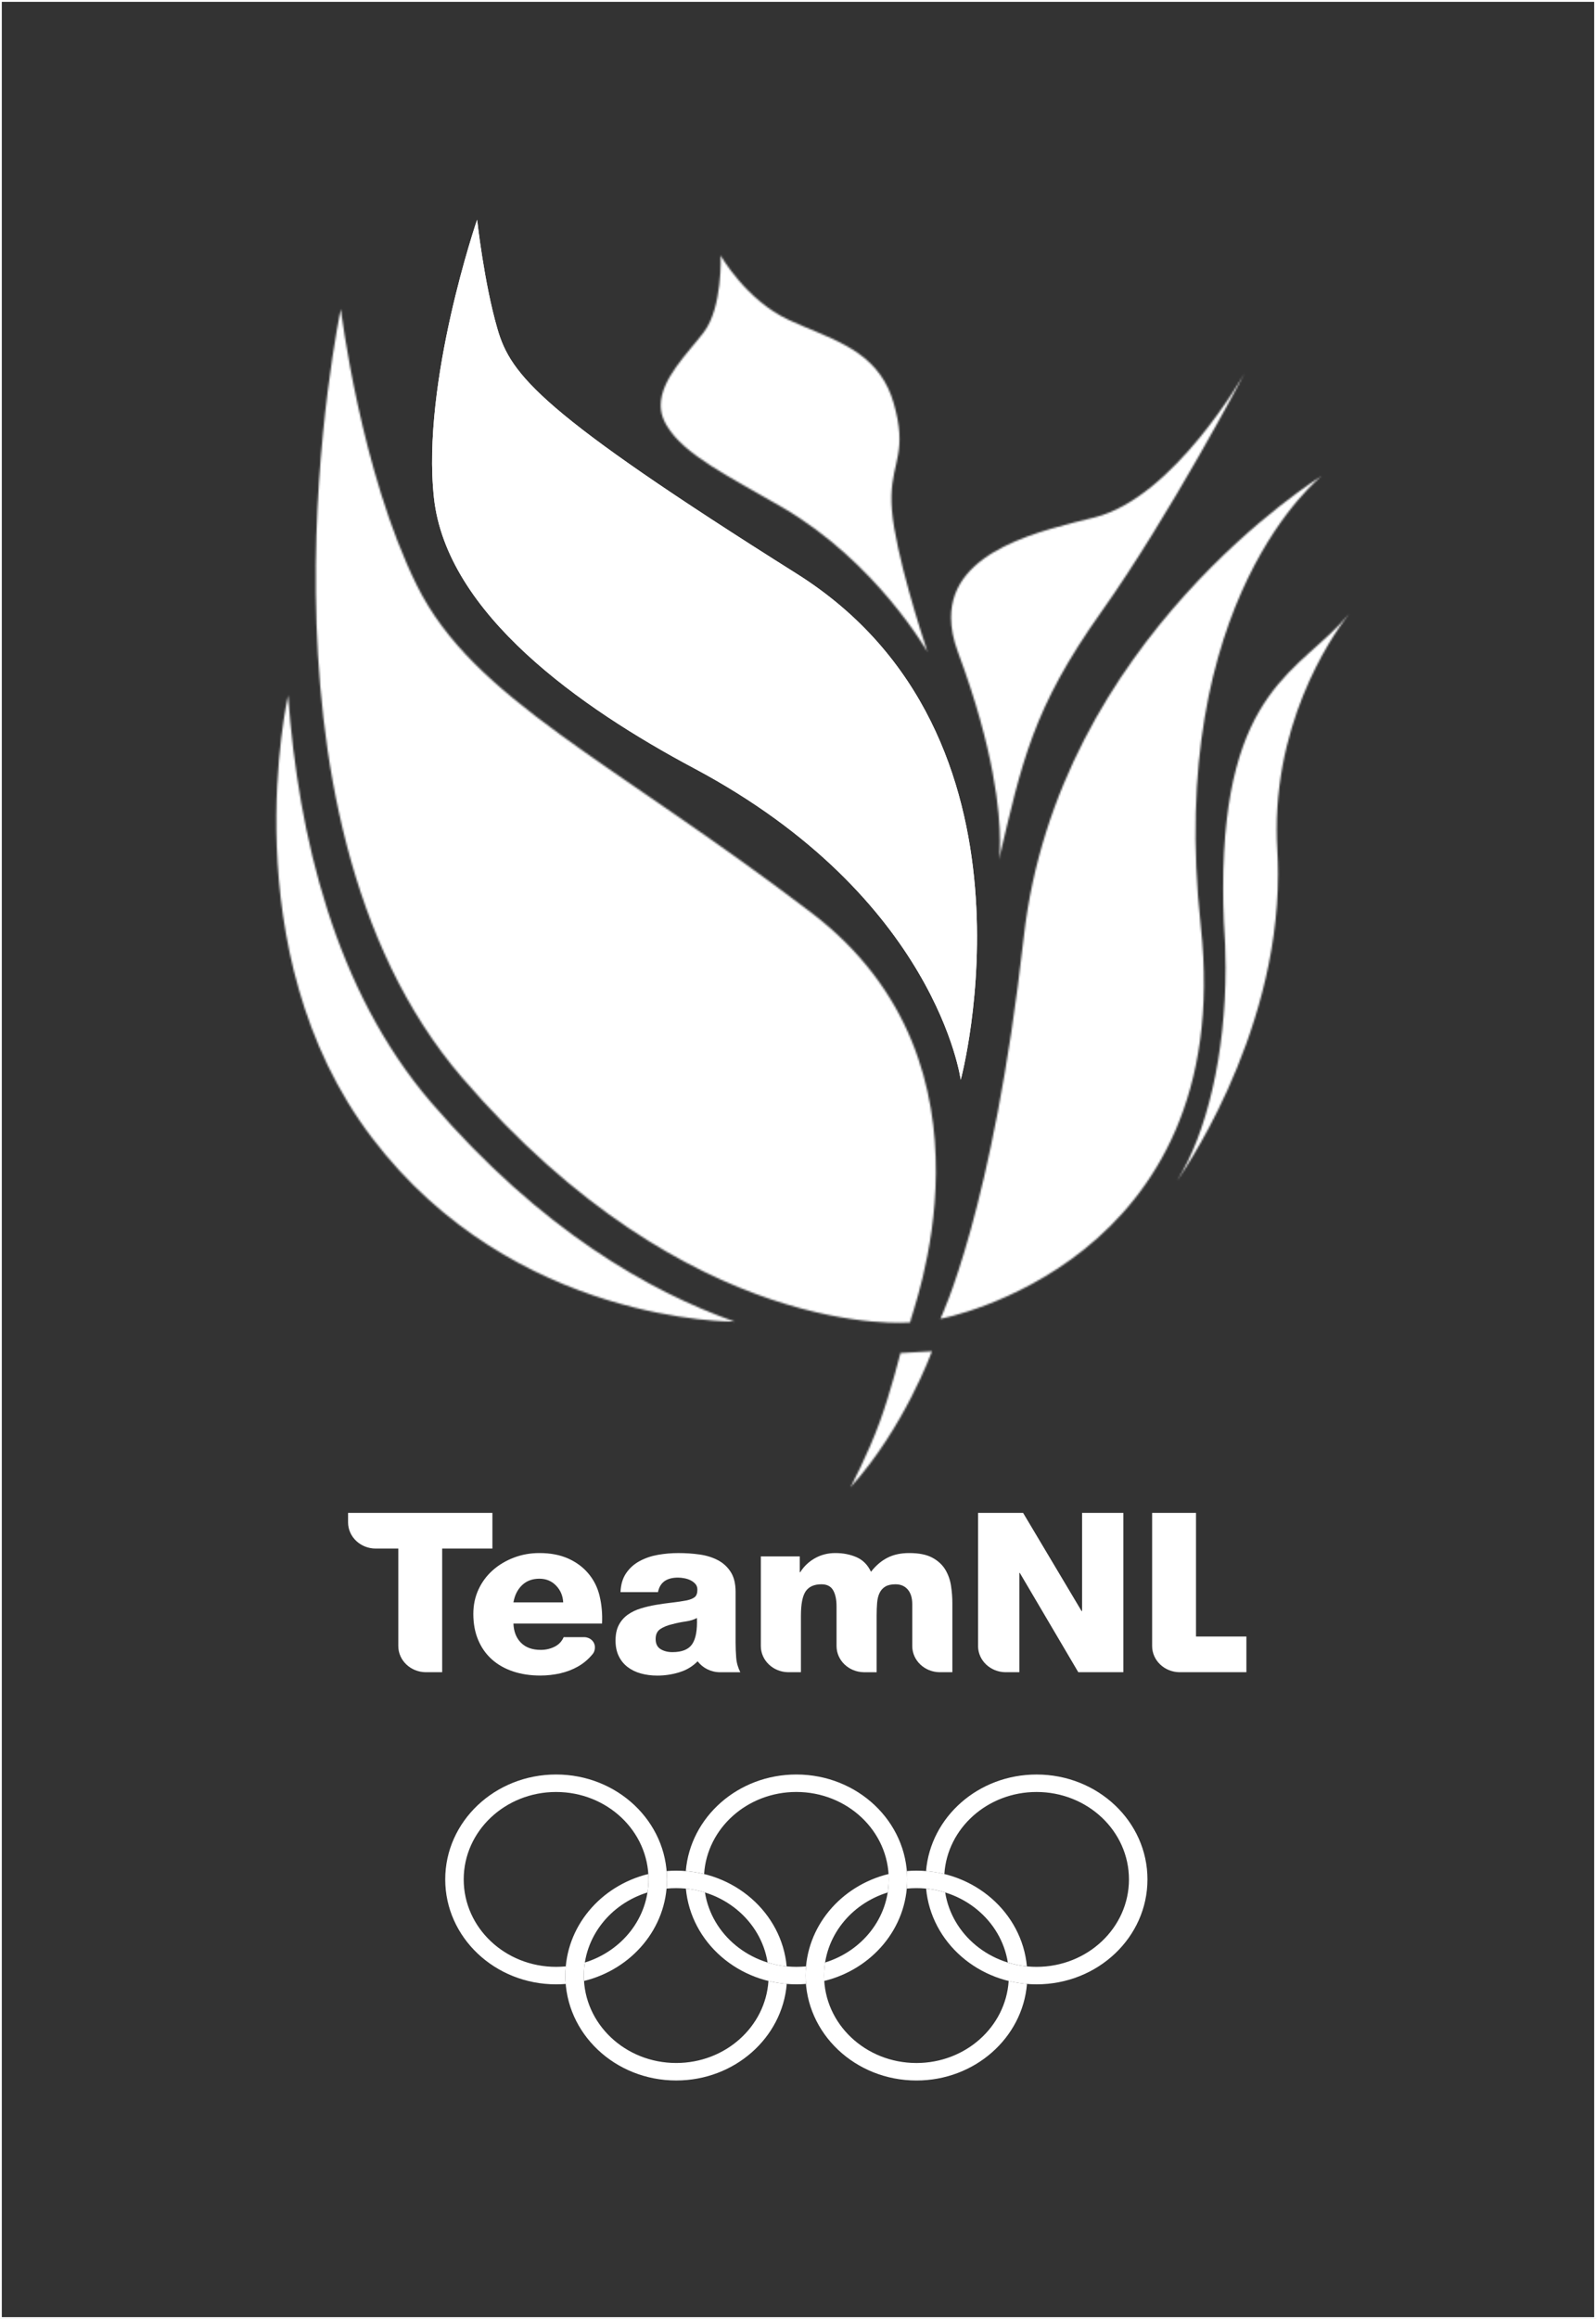 <svg width="882" height="1281" viewBox="0 0 882 1281" fill="none" xmlns="http://www.w3.org/2000/svg">
<rect x="0" y="0" width="882" height="1281" fill="#333333" stroke="none"/>
<g clip-path="url(#clip0_8_114)">
<mask id="mask0_8_114" style="mask-type:luminance" maskUnits="userSpaceOnUse" x="152" y="141" width="595" height="681">
<path d="M497.642 747.413C497.642 747.413 492.125 769.21 486.252 785.278C479.25 804.389 469.943 821.637 469.943 821.637C499.483 789.128 515.041 746.458 515.041 746.458L497.642 747.413ZM205.597 628.547C284.024 731.676 405.973 730.058 405.973 730.058C359.536 713.724 298.994 679.637 238.203 608.925C185.088 547.047 164.834 461.906 159.219 384.107C159.219 384.107 127.121 525.428 205.597 628.547ZM745.508 339.185C719.434 370.77 675.988 379.343 675.961 490.448C675.961 496.437 676.085 502.727 676.344 509.334C676.997 517.846 677.305 526.306 677.3 534.644C677.278 582.461 666.881 626.158 650.486 652.208C650.486 652.208 706.332 574.772 706.273 482.707C706.267 478.372 706.143 474.012 705.879 469.626C705.652 465.807 705.544 462.049 705.539 458.352C705.49 391.536 740.493 345.445 745.508 339.185ZM745.508 339.185C745.708 338.94 745.907 338.7 746.102 338.455C746.102 338.455 745.897 338.7 745.508 339.185ZM565.737 517.897C548.808 668.409 519.678 728.505 519.678 728.505C519.678 728.505 683.859 698.319 663.593 511.673C643.911 330.485 730.511 262.842 730.511 262.842C730.511 262.842 584.313 352.68 565.737 517.897ZM687.843 206.095C687.843 206.095 649.093 274.744 605 285.793C577.068 292.798 525.487 303.403 525.584 341.233C525.6 346.931 526.783 353.242 529.401 360.257C549.564 414.288 552.603 448.794 552.603 464.663C552.603 471.489 552.042 474.87 552.042 474.87C564.749 421.089 570.563 391.551 608.53 338.128C646.508 284.715 687.843 206.095 687.843 206.095ZM255.288 595.195C381.383 741.944 502.96 730.502 502.96 730.502C502.609 727.27 559.502 588.695 448.285 504.096C337.057 419.455 261.572 386.236 230.413 323.454C199.27 260.707 188.354 170.752 188.354 170.752C188.354 170.752 129.226 448.447 255.288 595.195ZM398.248 141.168C398.242 141.158 398.237 141.153 398.237 141.153C398.237 141.153 399.489 169.756 388.844 183.659C380.028 195.163 365.113 209.47 365.15 223.945C365.156 226.947 365.809 229.955 367.288 232.952C367.628 233.631 367.99 234.305 368.384 234.974C377.982 251.369 403.473 263.444 432.43 280.314C484.481 310.633 512.563 360.16 512.563 360.16C512.563 360.16 512.418 359.721 512.148 358.904C509.47 350.816 494.814 305.675 492.908 281.769C491.013 258.216 500.109 253.723 496.007 231.604C495.521 229 494.851 226.146 493.961 222.99C493.102 219.947 492.066 217.159 490.862 214.596C480.243 191.9 457.025 186.549 435.831 176.7C412.213 165.738 398.248 141.153 398.248 141.153C398.248 141.153 398.248 141.158 398.248 141.168Z" fill="white"/>
</mask>
<g mask="url(#mask0_8_114)">
<path d="M4.087 161.673L145.783 921.759L869.136 801.122L727.44 41.036L4.087 161.673Z" fill="white"/>
</g>
<mask id="mask1_8_114" style="mask-type:luminance" maskUnits="userSpaceOnUse" x="0" y="0" width="882" height="1281">
<path d="M882 0H0V1281H882V0Z" fill="white"/>
</mask>
<g mask="url(#mask1_8_114)">
<path d="M530.929 596.533C530.929 596.533 582.159 406.216 440.301 316.944C298.405 227.637 282.313 207.259 274.895 181.668C267.446 156.077 263.678 121.326 263.678 121.326C263.678 121.326 232.853 210.961 239.817 274.984C246.759 339.012 320.787 390.974 383.548 424.403C517.697 495.829 530.929 596.533 530.929 596.533Z" fill="white"/>
</g>
<mask id="mask2_8_114" style="mask-type:luminance" maskUnits="userSpaceOnUse" x="0" y="0" width="882" height="1281">
<path d="M882 0H0V1281H882V0Z" fill="white"/>
</mask>
<g mask="url(#mask2_8_114)">
<path d="M530.929 596.533C530.929 596.533 537.644 460.91 403.085 389.254C340.124 355.718 275.597 309.801 262.609 247.493C249.426 184.155 263.678 121.326 263.678 121.326C263.678 121.326 232.853 210.961 239.817 274.984C246.759 339.012 320.787 390.974 383.548 424.403C517.697 495.829 530.929 596.533 530.929 596.533Z" fill="white"/>
</g>
<mask id="mask3_8_114" style="mask-type:luminance" maskUnits="userSpaceOnUse" x="0" y="0" width="882" height="1281">
<path d="M882 0H0V1281H882V0Z" fill="white"/>
</mask>
<g mask="url(#mask3_8_114)">
<path d="M530.929 596.533C530.929 596.533 582.159 406.216 440.301 316.944C298.405 227.637 282.313 207.259 274.895 181.668C267.445 156.077 263.677 121.326 263.677 121.326C263.677 121.326 259.542 166.253 267.024 191.916C274.453 217.588 278.501 258.272 420.813 347.86C563.119 437.407 530.929 596.533 530.929 596.533Z" fill="white"/>
</g>
<mask id="mask4_8_114" style="mask-type:luminance" maskUnits="userSpaceOnUse" x="0" y="0" width="882" height="1281">
<path d="M882 0H0V1281H882V0Z" fill="white"/>
</mask>
<g mask="url(#mask4_8_114)">
<path d="M660.948 904.011V835.719H636.699V909.336C636.753 917.225 643.468 923.617 651.798 923.735H688.798V904.011H660.948Z" fill="white"/>
</g>
<mask id="mask5_8_114" style="mask-type:luminance" maskUnits="userSpaceOnUse" x="0" y="0" width="882" height="1281">
<path d="M882 0H0V1281H882V0Z" fill="white"/>
</mask>
<g mask="url(#mask5_8_114)">
<path d="M272.12 835.719H192.354V840.983C192.376 848.969 199.221 855.433 207.664 855.433H220.113V909.275C220.123 917.194 226.861 923.617 235.206 923.735H244.357V855.433H272.12V835.719Z" fill="white"/>
</g>
<mask id="mask6_8_114" style="mask-type:luminance" maskUnits="userSpaceOnUse" x="0" y="0" width="882" height="1281">
<path d="M882 0H0V1281H882V0Z" fill="white"/>
</mask>
<g mask="url(#mask6_8_114)">
<path d="M522.453 867.151C520.834 864.44 518.448 862.214 515.284 860.488C512.11 858.762 507.824 857.904 502.441 857.904C497.831 857.904 493.831 858.762 490.446 860.488C487.051 862.214 484.022 864.807 481.334 868.254C479.509 864.394 476.832 861.703 473.306 860.176C469.798 858.66 465.894 857.904 461.646 857.904C457.478 857.904 453.7 858.869 450.304 860.794C446.919 862.729 444.225 865.293 442.228 868.504H441.969V859.747H420.462V909.377C420.527 917.245 427.237 923.612 435.55 923.735H442.617V892.543C442.617 886.053 443.513 881.534 445.284 878.981C447.065 876.439 449.964 875.162 453.959 875.162C456.998 875.162 459.147 876.26 460.404 878.435C461.662 880.62 462.299 883.592 462.299 887.37V909.259C462.299 917.189 469.036 923.622 477.398 923.74H484.459V892.425C484.459 889.883 484.546 887.539 484.724 885.395C484.902 883.26 485.345 881.437 486.095 879.911C486.829 878.394 487.898 877.22 489.286 876.403C490.668 875.581 492.546 875.162 494.889 875.162C497.756 875.162 500.012 876.137 501.664 878.062C503.321 879.998 504.142 882.688 504.142 886.13V909.336C504.185 917.225 510.901 923.617 519.23 923.735H526.302V885.512C526.302 882.479 526.07 879.339 525.579 876.086C525.098 872.839 524.056 869.867 522.453 867.151Z" fill="white"/>
</g>
<mask id="mask7_8_114" style="mask-type:luminance" maskUnits="userSpaceOnUse" x="0" y="0" width="882" height="1281">
<path d="M882 0H0V1281H882V0Z" fill="white"/>
</mask>
<g mask="url(#mask7_8_114)">
<path d="M597.987 835.719V889.959H597.717L565.397 835.719H540.505V909.454C540.619 917.291 547.313 923.612 555.588 923.735H563.319V868.877H563.578L595.898 923.735H620.795V835.719H597.987Z" fill="white"/>
</g>
<mask id="mask8_8_114" style="mask-type:luminance" maskUnits="userSpaceOnUse" x="0" y="0" width="882" height="1281">
<path d="M882 0H0V1281H882V0Z" fill="white"/>
</mask>
<g mask="url(#mask8_8_114)">
<path d="M331.362 881.637C330.228 876.852 328.139 872.778 325.186 869.244C322.233 865.716 318.498 862.944 313.979 860.927C309.461 858.91 304.154 857.904 298.076 857.904C293.12 857.904 288.429 858.742 283.997 860.427C279.565 862.112 275.678 864.435 272.336 867.386C268.989 870.347 266.355 873.886 264.444 877.996C262.533 882.106 261.577 886.62 261.577 891.547C261.577 896.893 262.468 901.677 264.255 905.915C266.036 910.143 268.552 913.722 271.807 916.637C275.073 919.558 278.982 921.774 283.543 923.301C288.105 924.817 293.12 925.573 298.594 925.573C302.33 925.573 306.006 925.164 309.607 924.347C313.213 923.52 316.516 922.249 319.518 920.528C322.514 918.802 325.121 916.597 327.335 913.926C327.491 913.737 327.643 913.548 327.794 913.349C328.474 912.43 328.749 911.195 328.765 910C328.76 906.89 326.288 904.496 323.032 904.373H311.501C310.46 906.768 308.764 908.524 306.416 909.678C304.073 910.827 301.552 911.399 298.858 911.399C294.167 911.399 290.518 910.087 287.911 907.457C285.298 904.822 283.91 901.294 283.738 896.857H332.712C332.976 891.435 332.485 886.38 331.362 881.637ZM283.738 885.144C284.434 881.208 286.016 878.042 288.494 875.663C290.971 873.283 294.167 872.083 298.076 872.083C301.811 872.083 304.894 873.36 307.328 875.913C309.763 878.456 311.064 881.54 311.242 885.149H283.738V885.144Z" fill="white"/>
</g>
<mask id="mask9_8_114" style="mask-type:luminance" maskUnits="userSpaceOnUse" x="0" y="0" width="882" height="1281">
<path d="M882 0H0V1281H882V0Z" fill="white"/>
</mask>
<g mask="url(#mask9_8_114)">
<path d="M406.842 915.657C406.621 912.823 406.513 910.051 406.513 907.34V879.359C406.513 874.83 405.622 871.18 403.84 868.392C402.059 865.589 399.694 863.414 396.736 861.851C393.783 860.294 390.42 859.247 386.636 858.711C382.857 858.18 378.965 857.915 374.97 857.915C371.062 857.915 367.261 858.241 363.563 858.9C359.871 859.548 356.508 860.707 353.463 862.352C350.424 863.985 347.946 866.222 346.035 869.005C344.124 871.808 343.082 875.295 342.909 879.487H363.628C364.675 874.141 368.368 871.471 374.711 871.471C375.839 871.471 377.032 871.598 378.29 871.849C379.553 872.089 380.708 872.487 381.745 873.018C382.792 873.554 383.656 874.233 384.358 875.05C385.049 875.867 385.4 876.893 385.4 878.134C385.4 880.11 384.898 881.483 383.904 882.265C382.9 883.051 381.443 883.643 379.532 884.052C376.924 884.552 374.166 884.96 371.256 885.287C368.341 885.614 365.431 886.028 362.527 886.523C359.612 887.013 356.81 887.672 354.116 888.499C351.422 889.316 349.031 890.465 346.942 891.951C344.858 893.426 343.211 895.32 341.997 897.613C340.777 899.916 340.167 902.806 340.167 906.247C340.167 909.53 340.755 912.389 341.927 914.805C343.098 917.24 344.728 919.252 346.818 920.85C348.901 922.453 351.358 923.653 354.181 924.429C356.999 925.205 360.022 925.598 363.239 925.598C367.321 925.598 371.342 925.011 375.299 923.811C378.258 922.923 380.919 921.56 383.273 919.711C383.289 919.701 383.3 919.681 383.316 919.681C383.677 919.379 384.039 919.083 384.396 918.772C384.779 918.425 385.162 918.072 385.529 917.705C388.272 921.315 392.741 923.689 397.794 923.75H409.12C407.819 921.187 407.052 918.501 406.842 915.657ZM382.528 908.213C380.53 911.164 376.881 912.64 371.58 912.64C369.059 912.64 366.889 912.093 365.064 910.985C363.239 909.867 362.327 908.003 362.327 905.369C362.327 902.826 363.218 900.973 364.999 899.824C366.775 898.675 368.929 897.807 371.45 897.23C373.885 896.571 376.384 896.061 378.949 895.693C381.507 895.315 383.57 894.687 385.135 893.778C385.405 900.447 384.53 905.246 382.528 908.213Z" fill="white"/>
</g>
<mask id="mask10_8_114" style="mask-type:luminance" maskUnits="userSpaceOnUse" x="0" y="0" width="882" height="1281">
<path d="M882 0H0V1281H882V0Z" fill="white"/>
</mask>
<g mask="url(#mask10_8_114)">
<path d="M368.595 1038.18C368.595 1006.18 341.16 980.232 307.318 980.232C273.475 980.232 246.046 1006.18 246.046 1038.18C246.046 1070.2 273.475 1096.15 307.318 1096.15C309.105 1096.15 310.87 1096.07 312.619 1095.93C312.489 1094.4 312.425 1092.86 312.425 1091.32C312.425 1089.6 312.506 1087.9 312.662 1086.23C310.908 1086.39 309.121 1086.49 307.318 1086.49C279.117 1086.49 256.26 1064.87 256.26 1038.19C256.26 1011.52 279.117 989.892 307.318 989.892C335.519 989.892 358.381 1011.52 358.381 1038.19C358.381 1059.62 343.627 1077.79 323.205 1084.1C322.833 1086.45 322.638 1088.86 322.638 1091.32C322.638 1092.31 322.671 1093.31 322.73 1094.29C349.117 1087.82 368.595 1065.16 368.595 1038.18Z" fill="white"/>
</g>
<mask id="mask11_8_114" style="mask-type:luminance" maskUnits="userSpaceOnUse" x="0" y="0" width="882" height="1281">
<path d="M882 0H0V1281H882V0Z" fill="white"/>
</mask>
<g mask="url(#mask11_8_114)">
<path d="M634.124 1038.18C634.124 1070.2 606.689 1096.15 572.836 1096.15C540.818 1096.15 514.523 1072.9 511.802 1043.28C515.441 1043.64 518.971 1044.36 522.345 1045.4C526.021 1068.66 547.226 1086.49 572.836 1086.49C601.048 1086.49 623.899 1064.87 623.899 1038.19C623.899 1011.52 601.048 989.892 572.836 989.892C545.698 989.892 523.506 1009.93 521.881 1035.21C518.604 1034.41 515.225 1033.85 511.764 1033.58C514.253 1003.72 540.646 980.242 572.836 980.242C606.689 980.232 634.124 1006.18 634.124 1038.18Z" fill="white"/>
</g>
<mask id="mask12_8_114" style="mask-type:luminance" maskUnits="userSpaceOnUse" x="0" y="0" width="882" height="1281">
<path d="M882 0H0V1281H882V0Z" fill="white"/>
</mask>
<g mask="url(#mask12_8_114)">
<path d="M506.463 1043.01C532.068 1043.01 553.278 1060.84 556.959 1084.1C560.333 1085.14 563.853 1085.86 567.502 1086.22C564.771 1056.6 538.486 1033.35 506.463 1033.35C504.676 1033.35 502.911 1033.42 501.162 1033.57C501.292 1035.09 501.351 1036.63 501.351 1038.18C501.351 1039.89 501.281 1041.59 501.119 1043.27C502.879 1043.1 504.66 1043.01 506.463 1043.01ZM557.424 1094.29C555.799 1119.58 533.612 1139.61 506.469 1139.61C478.268 1139.61 455.411 1117.98 455.411 1091.31C455.411 1069.88 470.159 1051.71 490.581 1045.4C490.954 1043.04 491.154 1040.63 491.154 1038.18C491.154 1037.19 491.116 1036.19 491.046 1035.2C464.669 1041.67 445.192 1064.34 445.192 1091.31C445.192 1123.32 472.621 1149.27 506.469 1149.27C538.659 1149.27 565.062 1125.78 567.546 1095.93C564.075 1095.64 560.701 1095.09 557.424 1094.29Z" fill="white"/>
</g>
<mask id="mask13_8_114" style="mask-type:luminance" maskUnits="userSpaceOnUse" x="0" y="0" width="882" height="1281">
<path d="M882 0H0V1281H882V0Z" fill="white"/>
</mask>
<g mask="url(#mask13_8_114)">
<path d="M368.362 1043.27C368.519 1041.6 368.594 1039.9 368.594 1038.18C368.594 1036.63 368.53 1035.09 368.406 1033.57C370.149 1033.43 371.92 1033.36 373.701 1033.36C405.73 1033.36 432.014 1056.6 434.741 1086.23C431.097 1085.87 427.572 1085.15 424.198 1084.1C420.516 1060.85 399.311 1043.02 373.701 1043.02C371.898 1043.01 370.117 1043.1 368.362 1043.27ZM434.784 1095.92C432.301 1125.77 405.897 1149.26 373.701 1149.26C339.859 1149.26 312.425 1123.31 312.425 1091.31C312.425 1064.33 331.907 1041.66 358.289 1035.2C358.348 1036.18 358.386 1037.18 358.386 1038.18C358.386 1040.63 358.192 1043.04 357.814 1045.39C337.392 1051.71 322.644 1069.88 322.644 1091.31C322.644 1117.98 345.5 1139.6 373.701 1139.6C400.844 1139.6 423.037 1119.57 424.667 1094.28C427.939 1095.09 431.318 1095.64 434.784 1095.92Z" fill="white"/>
</g>
<mask id="mask14_8_114" style="mask-type:luminance" maskUnits="userSpaceOnUse" x="0" y="0" width="882" height="1281">
<path d="M882 0H0V1281H882V0Z" fill="white"/>
</mask>
<g mask="url(#mask14_8_114)">
<path d="M440.08 980.232C407.878 980.232 381.486 1003.72 378.997 1033.57C382.457 1033.85 385.837 1034.4 389.114 1035.2C390.739 1009.92 412.937 989.882 440.08 989.882C468.275 989.882 491.148 1011.51 491.148 1038.18C491.148 1059.61 476.383 1077.78 455.961 1084.09C455.594 1086.44 455.4 1088.85 455.4 1091.31C455.4 1092.3 455.432 1093.3 455.503 1094.28C481.884 1087.82 501.351 1065.15 501.351 1038.18C501.351 1006.18 473.916 980.232 440.08 980.232ZM440.08 1086.48C414.47 1086.48 393.265 1068.65 389.583 1045.4C386.209 1044.35 382.679 1043.63 379.035 1043.27C381.761 1072.9 408.051 1096.14 440.08 1096.14C441.866 1096.14 443.632 1096.06 445.375 1095.92C445.251 1094.4 445.186 1092.86 445.186 1091.31C445.186 1089.59 445.262 1087.89 445.418 1086.22C443.669 1086.39 441.883 1086.48 440.08 1086.48Z" fill="white"/>
</g>
</g>
<rect x="0.5" y="0.5" width="881" height="1280" stroke="white"/>
<defs>
<clipPath id="clip0_8_114">
<rect width="882" height="1281" fill="white"/>
</clipPath>
</defs>
</svg>
